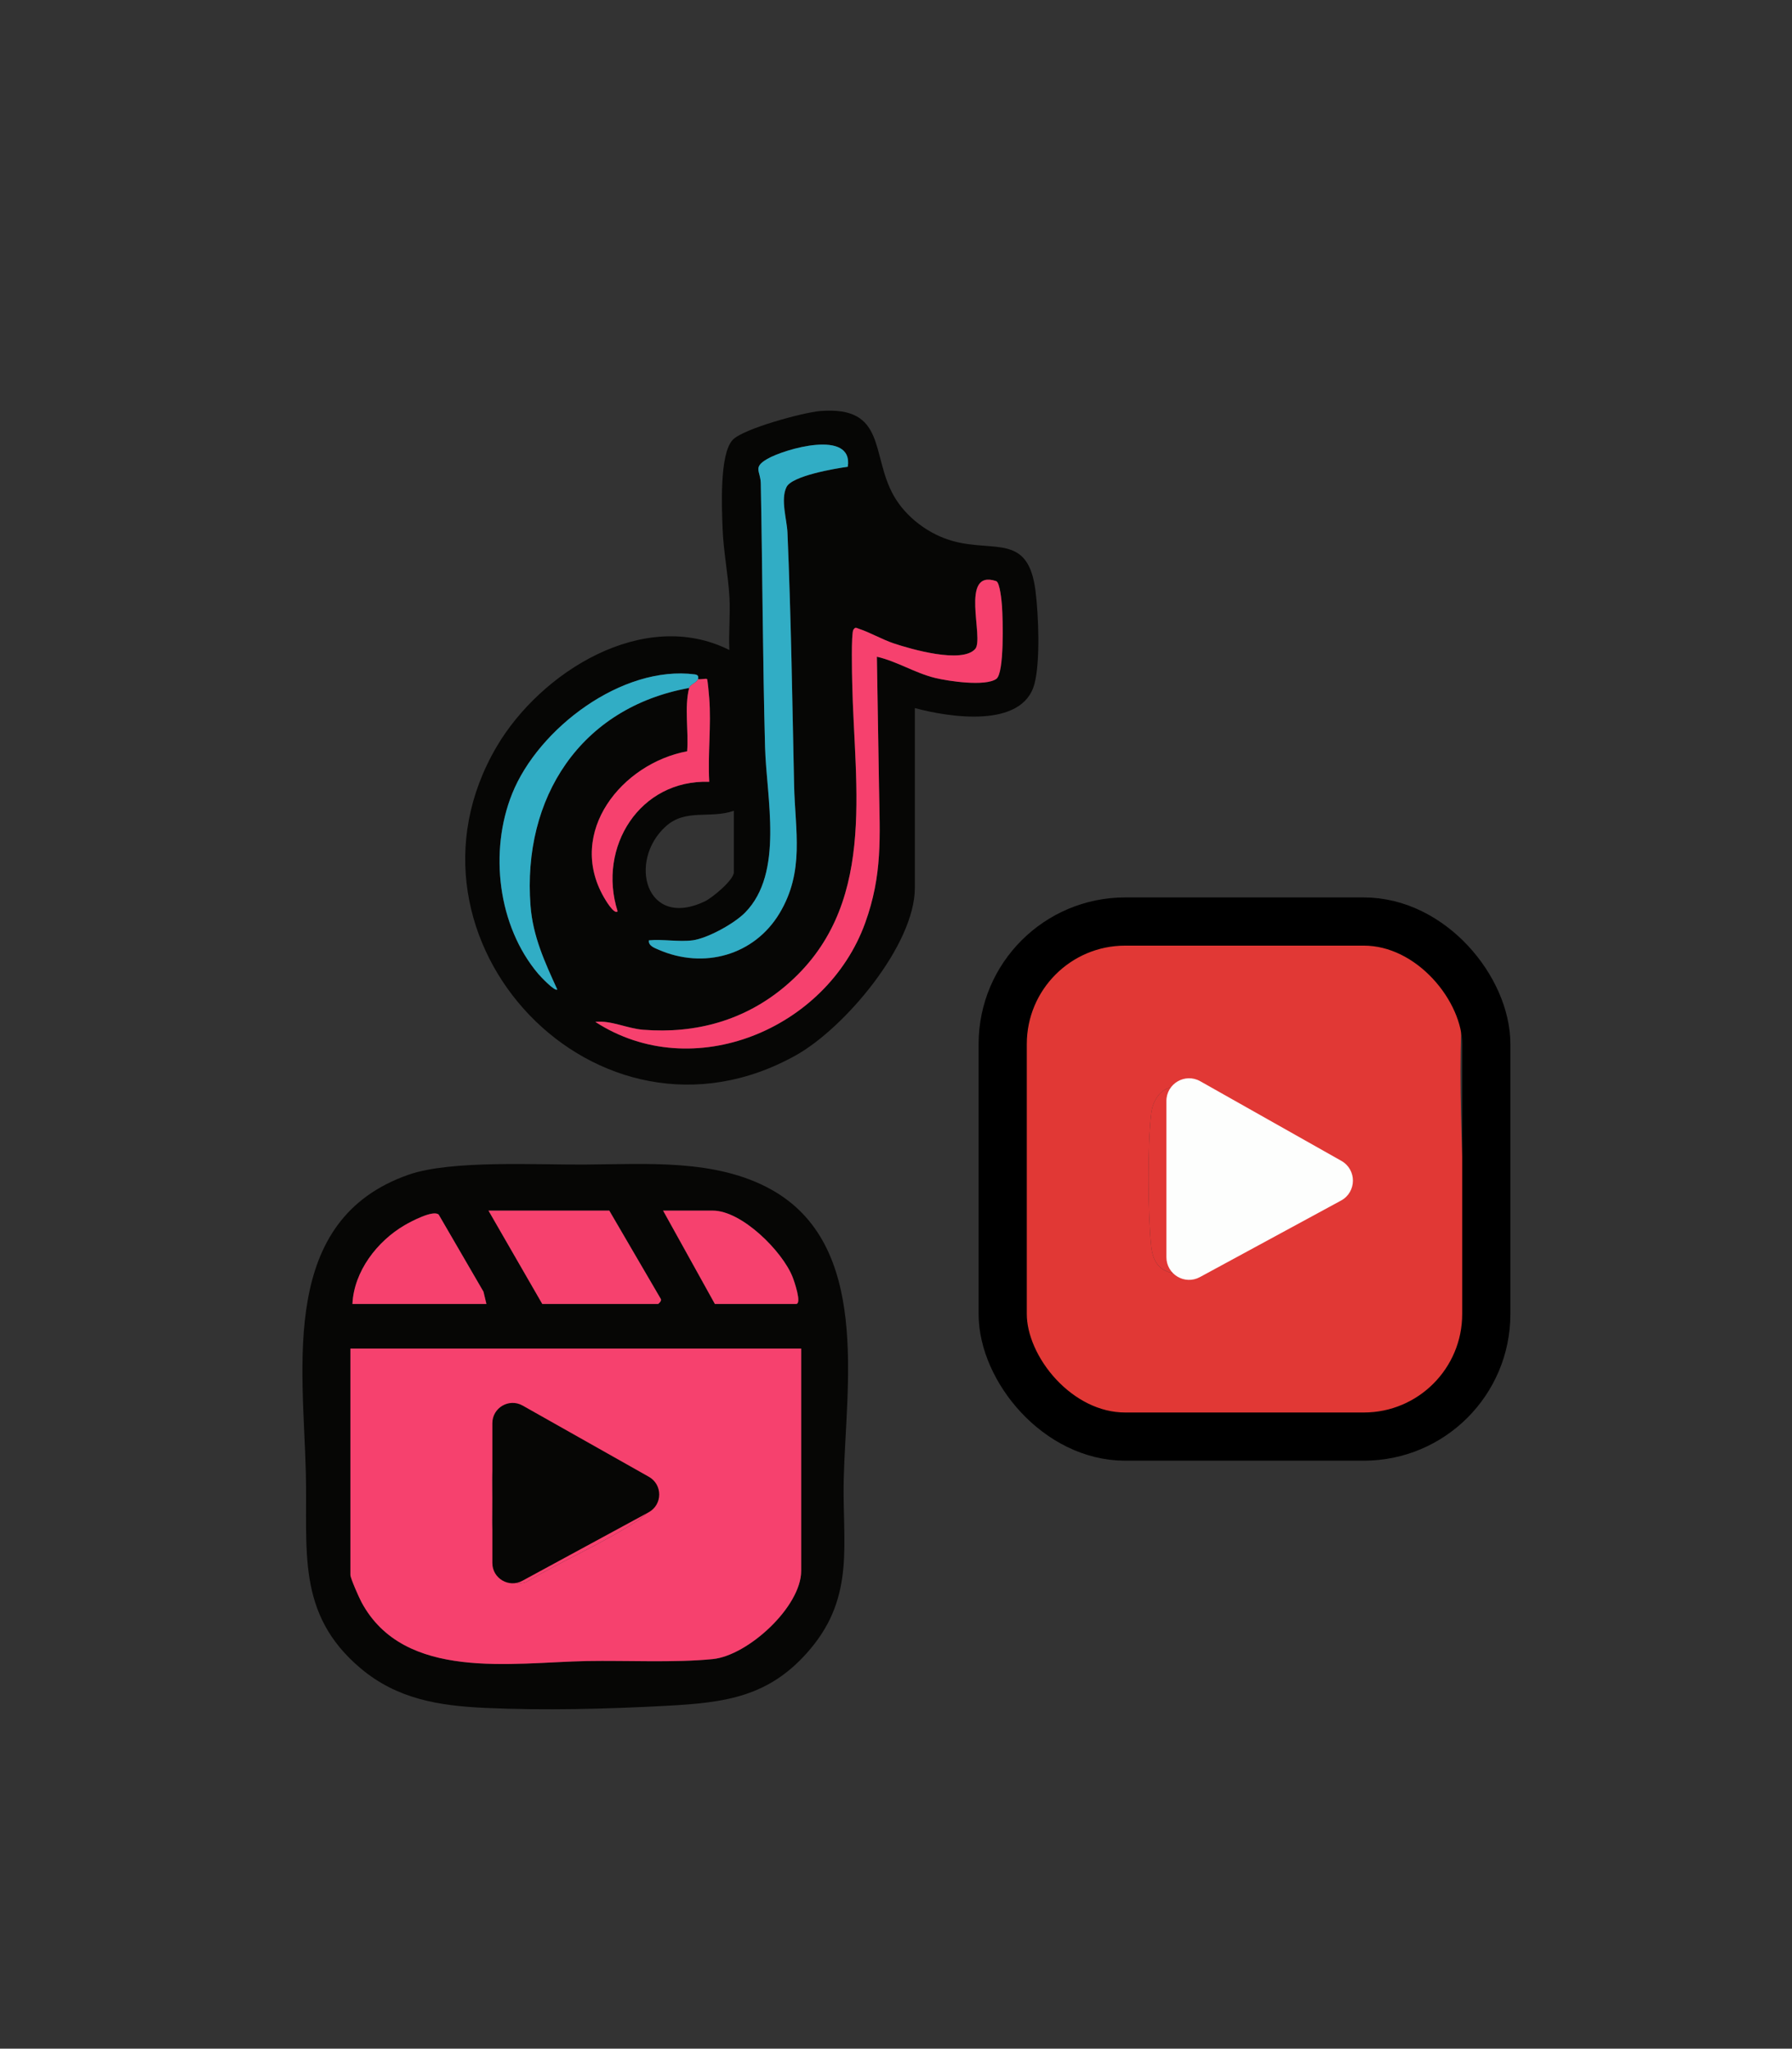 <?xml version="1.0" encoding="UTF-8"?>
<svg id="Layer_1" data-name="Layer 1" xmlns="http://www.w3.org/2000/svg" viewBox="0 0 669.4 765.14">
  <rect x="0" y="0" width="669.4" height="765.14" fill="#333333" stroke="none"/>
  <defs>
    <style>
      .cls-1 {
        fill: #f6416e;
      }

      .cls-2 {
        fill: #060605;
      }

      .cls-3 {
        fill: #fdfefd;
      }

      .cls-4 {
        fill: #e13835;
      }

      .cls-5 {
        fill: none;
        stroke: #000;
        stroke-miterlimit: 10;
        stroke-width: 18px;
      }

      .cls-6 {
        fill: #31adc5;
      }
    </style>
  </defs>
  <path class="cls-2" d="M341.74,264.45v67.15c0,21.33-26.18,52.29-44.33,62.47-74.21,41.64-154.15-43.12-111.91-115.16,16.33-27.85,54.94-52.2,86.95-36.15-.29-6.5.39-13.13.04-19.63-.45-8.23-2.27-17.34-2.57-25.79-.27-7.61-1.23-27.63,3.75-33.03,3.87-4.19,26.48-10.29,32.61-10.79,25.06-2.05,18.96,16.43,27.58,31.63,4.6,8.12,13.25,14.53,22.26,16.97,15.53,4.19,27.98-2.85,30.69,18.55,1.13,8.9,1.83,26.23-.36,34.65-4.4,16.97-32.06,12.55-44.71,9.13ZM258.69,351.2c-4.96.67-11.16-.49-16.28,0-.3,2.04,2.09,2.85,3.59,3.5,16.84,7.36,35.72,2.14,45.18-13.58s5.83-30.76,5.46-47.86c-.68-31.41-1.15-62.91-2.48-94.28-.21-4.98-2.67-12.39-.36-17.07,2.07-4.2,18.09-6.92,22.89-7.57,2.15-14.22-23.69-6.63-30.07-2.93-5.54,3.21-2.52,4.41-2.43,9.18.64,32.88.71,65.62,1.6,98.5.51,18.91,7.14,46.87-7.44,61.73-4.05,4.13-14,9.62-19.66,10.39ZM327.56,245.27c7.54,1.73,14.18,6.07,21.71,7.91,4.98,1.22,18.76,3.27,22.89.37,3.06-2.15,2.44-22.59,2.13-27.05-.13-1.88-.76-9.01-2.19-9.48-13.82-4.58-4.38,21.41-7.81,25.33-4.92,5.62-24.08.07-30.49-2.08-4.23-1.42-9.09-4.2-12.95-5.43-.93-.3-1.35-.83-2.09.38-.85,1.38-.49,16.61-.43,19.66.83,39.99,9.58,84.19-25,113.42-15.07,12.74-33.34,17.83-53.05,16.29-6.09-.48-12.01-3.59-17.91-2.95,36.48,23.66,86.47,2.68,100.79-36.91,6.53-18.05,5.49-32.11,5.19-50.64l-.8-48.83ZM260.77,253.61c-.13-.08.67-1.5-1.19-1.74-27.19-3.52-58.44,20.15-68.26,44.54-8.66,21.52-5.4,49.43,9.75,67.32.74.88,6.22,6.74,7.1,5.82-4.66-10.2-9.13-19.84-10-31.29-3.08-40.23,18.63-73.98,59.26-81.32-1.85,7.13-.15,16.33-.75,23.64-24.37,4.56-45.06,30.17-31.11,54.49.43.75,3.85,6.68,5.14,5.28-7.61-23.97,8.3-49.28,34.23-48.37-.59-10.19.79-21.19-.01-31.27-.09-1.13-.58-6.85-.82-7.11-.29-.31-2.85.3-3.34,0ZM274.13,302.82c-9.02,3.09-17.97-.94-25.46,5.84-14.22,12.88-7.48,38.55,14.64,27.97,2.78-1.33,10.82-7.97,10.82-10.87v-22.94Z"/>
  <path class="cls-2" d="M218.72,434.93c22.84-.15,48.59-2.14,69.19,9.24,37.43,20.66,28.09,72.87,27.26,108.37-.55,23.65,4.34,43.38-12.47,63.33-15.16,17.99-31.71,20.02-53.85,21.22-21.9,1.18-45.55,1.78-67.54.78-17.4-.79-32.98-3.31-46.62-14.8-24.23-20.39-19.74-44.35-20.44-72.8-1-40.67-9.94-94.75,38.47-111.57,15.85-5.51,48.04-3.64,66.02-3.76ZM182.47,452.14l20.1,34.86h43.23c.2,0,1.42-1.19,1.08-1.81l-19.28-33.05h-45.13ZM247.7,452.14l19.34,34.86h30.34c2.25,0-.72-8.57-1.31-10.06-3.82-9.68-19-24.8-29.79-24.8h-18.58ZM181.71,487l-1.1-4.58-16.72-28.78c-2-1.88-10.34,2.55-12.74,3.95-10.26,5.99-18.92,17.23-19.49,29.41h50.06ZM299.28,503.68h-168.38v84.51c0,1.28,3.26,8.58,4.16,10.24,15.95,29.57,56.34,22.44,84.17,21.94,14.65-.27,32.83.71,47.05-.74,13.12-1.33,33-19.52,33-32.96v-82.99Z"/>
  <path class="cls-1" d="M327.56,245.27l.8,48.83c.3,18.52,1.34,32.58-5.19,50.64-14.32,39.59-64.3,60.57-100.79,36.91,5.9-.64,11.83,2.47,17.91,2.95,19.7,1.55,37.97-3.54,53.05-16.29,34.58-29.23,25.83-73.42,25-113.42-.06-3.05-.42-18.28.43-19.66.74-1.21,1.16-.68,2.09-.38,3.86,1.23,8.71,4.01,12.95,5.43,6.42,2.15,25.58,7.7,30.49,2.08,3.43-3.92-6.01-29.91,7.81-25.33,1.43.48,2.06,7.6,2.19,9.48.31,4.46.92,24.9-2.13,27.05-4.13,2.9-17.92.85-22.89-.37-7.53-1.85-14.17-6.18-21.71-7.91Z"/>
  <path class="cls-6" d="M258.69,351.2c5.65-.76,15.6-6.26,19.66-10.39,14.58-14.86,7.95-42.82,7.44-61.73-.88-32.87-.96-65.62-1.6-98.5-.09-4.77-3.11-5.97,2.43-9.18,6.37-3.7,32.22-11.28,30.07,2.93-4.8.65-20.82,3.37-22.89,7.57-2.3,4.68.15,12.09.36,17.07,1.33,31.37,1.8,62.87,2.48,94.28.37,17.1,4,32.13-5.46,47.86s-28.33,20.94-45.18,13.58c-1.5-.66-3.89-1.47-3.59-3.5,5.12-.49,11.32.67,16.28,0Z"/>
  <path class="cls-6" d="M257.43,256.94c-40.63,7.34-62.34,41.09-59.26,81.32.88,11.45,5.34,21.09,10,31.29-.88.91-6.36-4.95-7.1-5.82-15.15-17.89-18.41-45.8-9.75-67.32,9.81-24.39,41.07-48.06,68.26-44.54,1.86.24,1.06,1.66,1.19,1.74-.51,1.43-3,2.04-3.34,3.34Z"/>
  <path class="cls-1" d="M260.77,253.61c.49.3,3.05-.31,3.34,0,.25.26.73,5.97.82,7.11.8,10.09-.58,21.09.01,31.27-25.94-.91-41.84,24.4-34.23,48.37-1.29,1.4-4.71-4.52-5.14-5.28-13.95-24.32,6.73-49.93,31.11-54.49.61-7.31-1.09-16.51.75-23.64.34-1.3,2.83-1.91,3.34-3.34Z"/>
  <path class="cls-1" d="M299.28,503.68v82.99c0,13.44-19.88,31.63-33,32.96-14.22,1.44-32.39.47-47.05.74-27.83.51-68.23,7.63-84.17-21.94-.9-1.67-4.16-8.97-4.16-10.24v-84.51h168.38ZM242.13,552.45l-43.94-25.44c-8.07-2.87-12.68,2.95-13.43,10.41-1.25,12.44-1.59,31.6.06,43.88.76,5.7,5.59,11.7,11.71,9.59,13.3-7.89,29.27-14.74,42.01-23.23,5.5-3.66,8.78-9.47,3.59-15.21Z"/>
  <path class="cls-1" d="M182.47,452.14h45.13l19.28,33.05c.34.63-.88,1.81-1.08,1.81h-43.23l-20.1-34.86Z"/>
  <path class="cls-1" d="M247.7,452.14h18.58c10.79,0,25.97,15.13,29.79,24.8.59,1.49,3.56,10.06,1.31,10.06h-30.34l-19.34-34.86Z"/>
  <path class="cls-1" d="M181.71,487h-50.06c.57-12.18,9.23-23.42,19.49-29.41,2.4-1.4,10.75-5.84,12.74-3.95l16.72,28.78,1.1,4.58Z"/>
  <path class="cls-4" d="M536.56,524.76c-5.46,4.6-13.76,6.98-21.33,7.5-33.76,2.35-71.02-1.76-105.15.04-22.23-1.94-28.96-14.06-30.1-31.57-2.84-43.37,1.33-87.86,1.1-131.21,2.6-10.86,12.9-19.09,25.61-20.9,36.13,2.31,77.26-2.98,112.79.04,16.37,1.39,26.6,14.53,26.75,27.91-2.56,41.53,3.29,85.87,0,127.07-.62,7.74-3.04,15.55-9.66,21.12ZM437.42,406.14c-4.72.91-6.95,5.96-7.38,9.66-1.42,12.14-1.26,37.1-.04,49.37.34,3.45,1.4,7.51,5.19,9.35,5.18,2.52,8.36.16,12.91-1.89,16.28-7.35,32.18-17.65,48.37-25.37,7.83-6.18,3.76-10.75-3.24-15.15-14.47-9.1-33.24-15.86-48.02-24.94-2.34-1.12-5.13-1.53-7.78-1.02Z"/>
  <path class="cls-1" d="M242.13,552.45c5.18,5.74,1.91,11.55-3.59,15.21-12.74,8.48-28.71,15.33-42.01,23.23-6.12,2.12-10.95-3.89-11.71-9.59-1.64-12.29-1.31-31.45-.06-43.88.75-7.46,5.36-13.28,13.43-10.41l43.94,25.44Z"/>
  <path class="cls-4" d="M437.42,406.14c2.64-.51,5.43-.09,7.78,1.02,14.78,9.08,33.55,15.84,48.02,24.94,7,4.4,11.07,8.97,3.24,15.15-16.18,7.72-32.09,18.02-48.37,25.37-4.55,2.05-7.72,4.41-12.91,1.89-3.79-1.84-4.84-5.9-5.19-9.35-1.22-12.27-1.38-37.23.04-49.37.43-3.7,2.66-8.75,7.38-9.66Z"/>
  <rect class="cls-5" x="374.56" y="344.17" width="180.64" height="192.37" rx="45.77" ry="45.77"/>
  <path class="cls-3" d="M435.71,411.19v58.34c0,6.42,6.86,10.5,12.51,7.44l52.73-28.59c5.85-3.17,5.92-11.55.12-14.82l-52.73-29.75c-5.65-3.18-12.63.89-12.63,7.38Z"/>
  <path class="cls-2" d="M183.92,531.55v52.19c0,5.74,6.14,9.4,11.19,6.66l47.17-25.58c5.24-2.84,5.3-10.33.11-13.26l-47.17-26.61c-5.05-2.85-11.3.8-11.3,6.6Z"/>
</svg>